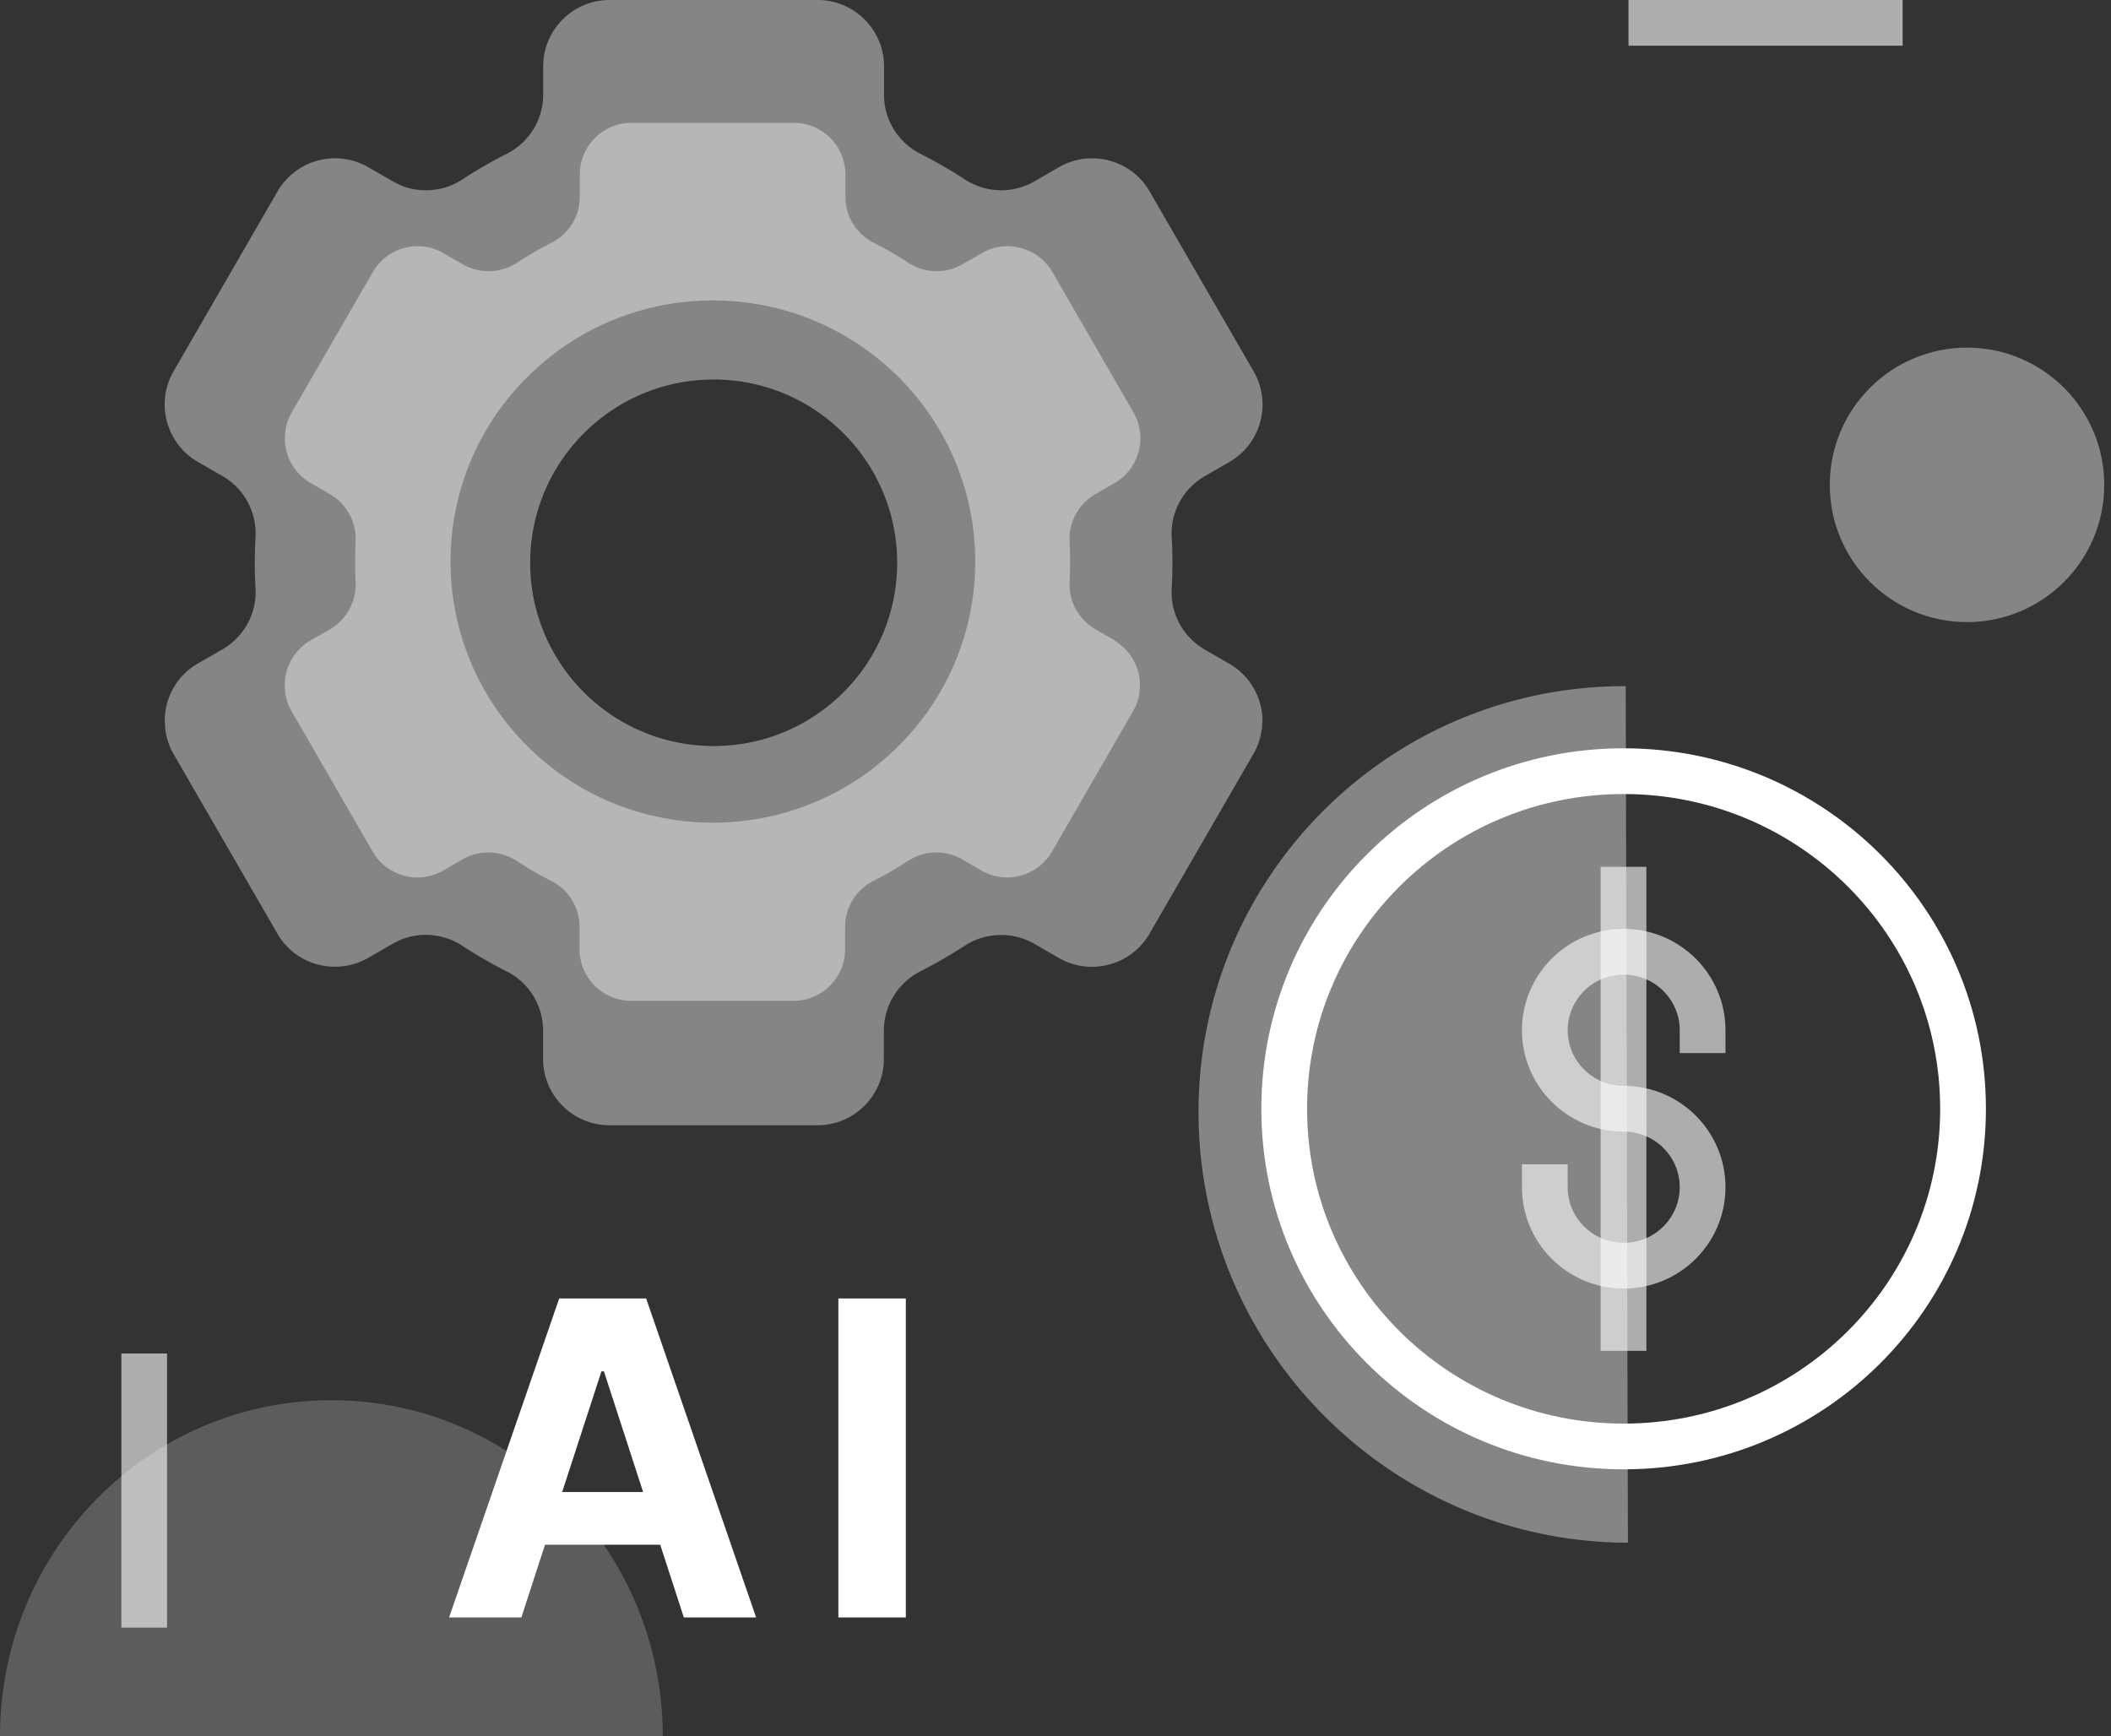 <svg fill="white" viewBox="0 0 231 190" xmlns="http://www.w3.org/2000/svg" width="231" height="190"><rect x="0" y="0" width="231" height="190" fill="#333333" stroke="none"/><path d="M0 190c0-20.325 16.241-36.774 36.264-36.774 20.022 0 36.263 16.47 36.263 36.774" opacity=".2"></path><path fill-rule="evenodd" d="M178.202 0h30v5h-30V0ZM13.28 178.118v-30h5v30h-5Z" clip-rule="evenodd" opacity=".6"></path><path fill-rule="evenodd" d="M138.102 79.805v-.26c.03-.382.061-.764.03-1.13a7.248 7.248 0 0 0-3.611-5.779l-2.709-1.559s-.122-.076-.184-.122a7.207 7.207 0 0 1-3.412-6.573 48.26 48.26 0 0 0 0-5.564 7.25 7.25 0 0 1 3.596-6.695l2.709-1.559a7.26 7.26 0 0 0 2.663-9.92l-11.371-19.672a6.902 6.902 0 0 0-.857-1.208c-2.25-2.522-6.03-3.225-9.075-1.467l-2.709 1.559a7.278 7.278 0 0 1-3.826.963 7.396 7.396 0 0 1-3.78-1.192 49.874 49.874 0 0 0-4.82-2.782c-2.449-1.239-4.01-3.715-4.01-6.466V7.26c0-4.005-3.26-7.261-7.27-7.261H66.71c-4.01 0-7.27 3.256-7.27 7.26v3.119c0 2.736-1.56 5.227-4.009 6.466a49.957 49.957 0 0 0-4.82 2.782 7.254 7.254 0 0 1-3.78 1.192 7.102 7.102 0 0 1-3.826-.963l-2.709-1.56a7.27 7.27 0 0 0-9.932 2.66L18.994 40.63c-2.006 3.47-.812 7.918 2.662 9.92l2.709 1.559a7.25 7.25 0 0 1 3.596 6.695 48.17 48.17 0 0 0 0 5.564 7.21 7.21 0 0 1-3.382 6.542c-.076.046-.138.107-.214.138l-2.709 1.559a7.213 7.213 0 0 0-3.611 5.778c-.031.382 0 .749.03 1.13v.26c.123.933.413 1.865.918 2.737l6.872 11.892 4.499 7.78a7.234 7.234 0 0 0 3.107 2.889h.015c.413.199.842.367 1.285.474 1.79.474 3.78.275 5.51-.719l2.709-1.559c2.371-1.375 5.31-1.268 7.62.245a49.999 49.999 0 0 0 4.821 2.782 7.228 7.228 0 0 1 3.995 6.465v3.119c0 4.004 3.26 7.26 7.269 7.26H89.45c4.01 0 7.27-3.256 7.27-7.26v-3.119c0-2.736 1.56-5.227 3.994-6.465a53.966 53.966 0 0 0 4.821-2.782 7.313 7.313 0 0 1 7.621-.245l2.709 1.559a7.175 7.175 0 0 0 5.509.719 7.638 7.638 0 0 0 1.285-.474h.016a7.232 7.232 0 0 0 3.106-2.889l4.5-7.78 6.871-11.892a7.07 7.07 0 0 0 .918-2.736l.031.03Zm-80.084-18.22c0-11.067 8.983-20.054 20.078-20.054 11.08 0 20.078 8.972 20.078 20.054 0 11.082-8.983 20.054-20.078 20.054-11.08 0-20.078-8.972-20.078-20.054Z" clip-rule="evenodd" opacity=".4"></path><path d="m121.971 70.072-2.121-1.22-.137-.092a5.674 5.674 0 0 1-2.67-5.126c.076-1.45.076-2.899 0-4.333a5.646 5.646 0 0 1 2.807-5.218l2.106-1.22c2.715-1.556 3.631-5.02 2.074-7.735l-8.863-15.348a6.096 6.096 0 0 0-.672-.93c-1.754-1.969-4.699-2.518-7.063-1.145l-2.121 1.22a5.63 5.63 0 0 1-2.99.748 5.777 5.777 0 0 1-2.945-.93 38.035 38.035 0 0 0-3.753-2.167 5.634 5.634 0 0 1-3.112-5.034V19.1a5.658 5.658 0 0 0-5.66-5.66H69.108a5.658 5.658 0 0 0-5.66 5.66v2.44c0 2.136-1.22 4.074-3.113 5.035a38.048 38.048 0 0 0-3.753 2.167c-.9.58-1.922.9-2.944.93a5.663 5.663 0 0 1-2.99-.747l-2.121-1.22c-2.365-1.374-5.325-.825-7.064 1.143a6.038 6.038 0 0 0-.671.931l-8.864 15.348c-1.556 2.715-.64 6.179 2.075 7.735l2.105 1.22a5.67 5.67 0 0 1 2.807 5.233 41.036 41.036 0 0 0 0 4.333 5.69 5.69 0 0 1-2.639 5.111c-.061.03-.107.076-.168.107l-2.12 1.22a5.687 5.687 0 0 0-2.823 4.516c-.015.29 0 .595.03.885v.214c.092.732.321 1.449.718 2.136l5.355 9.275 3.509 6.072a5.489 5.489 0 0 0 2.425 2.258 5.7 5.7 0 0 0 1.007.382 5.646 5.646 0 0 0 4.303-.565l2.105-1.22a5.658 5.658 0 0 1 5.935.183 38.048 38.048 0 0 0 3.753 2.166 5.634 5.634 0 0 1 3.112 5.035v2.441a5.658 5.658 0 0 0 5.66 5.66H86.82a5.658 5.658 0 0 0 5.66-5.66v-2.441a5.634 5.634 0 0 1 3.113-5.035 38.046 38.046 0 0 0 3.753-2.166 5.657 5.657 0 0 1 5.934-.183l2.106 1.22a5.646 5.646 0 0 0 4.302.565 4.71 4.71 0 0 0 1.007-.382 5.655 5.655 0 0 0 2.426-2.258l3.509-6.072 5.355-9.275a5.557 5.557 0 0 0 .717-2.136v-.214c.03-.29.046-.595.03-.885a5.651 5.651 0 0 0-2.822-4.516l.061-.015Zm-23.663 11.58c-11.213 11.167-29.383 11.167-40.597 0-11.213-11.168-11.213-29.247 0-40.4 11.214-11.167 29.384-11.167 40.597 0 11.214 11.168 11.214 29.247 0 40.4ZM178.139 168.823c-25.868-.067-46.904-21.103-46.99-46.99-.067-25.868 20.86-46.796 46.747-46.748" opacity=".4"></path><path fill-rule="evenodd" d="M177.657 86.894c-19.136 0-34.627 15.43-34.627 34.436v.021c0 19.006 15.491 34.436 34.627 34.436h.022c19.136 0 34.627-15.43 34.627-34.436v-.021c0-19.006-15.491-34.436-34.627-34.436h-.022Zm-39.633 34.436c0-21.795 17.757-39.442 39.633-39.442h.022c21.876 0 39.633 17.647 39.633 39.442v.021c0 21.795-17.757 39.441-39.633 39.441h-.022c-21.876 0-39.633-17.646-39.633-39.441v-.021Z" clip-rule="evenodd"></path><path fill-rule="evenodd" d="M177.678 106.656c-3.397 0-6.13 2.737-6.13 6.086 0 3.348 2.733 6.085 6.13 6.085 6.138 0 11.136 4.954 11.136 11.091s-4.998 11.091-11.136 11.091c-6.137 0-11.136-4.954-11.136-11.091v-2.503h5.006v2.503c0 3.349 2.733 6.086 6.13 6.086 3.398 0 6.13-2.737 6.13-6.086 0-3.348-2.732-6.085-6.13-6.085-6.137 0-11.136-4.954-11.136-11.091 0-6.138 4.999-11.092 11.136-11.092 6.138 0 11.136 4.954 11.136 11.092v2.502h-5.006v-2.502c0-3.349-2.732-6.086-6.13-6.086Z" clip-rule="evenodd" opacity=".6"></path><path fill-rule="evenodd" d="M180.159 94.857v52.968h-5.006V94.857h5.006Z" clip-rule="evenodd" opacity=".6"></path><circle cx="215.244" cy="53.06" r="15.017" opacity=".4"></circle><path d="M57.051 177h-7.909l12.051-34.909h9.511L82.74 177h-7.91l-8.744-26.932h-.272L57.05 177Zm-.494-13.722h18.682v5.762H56.557v-5.762Zm42.564-21.187V177h-7.38v-34.909h7.38Z"></path></svg>